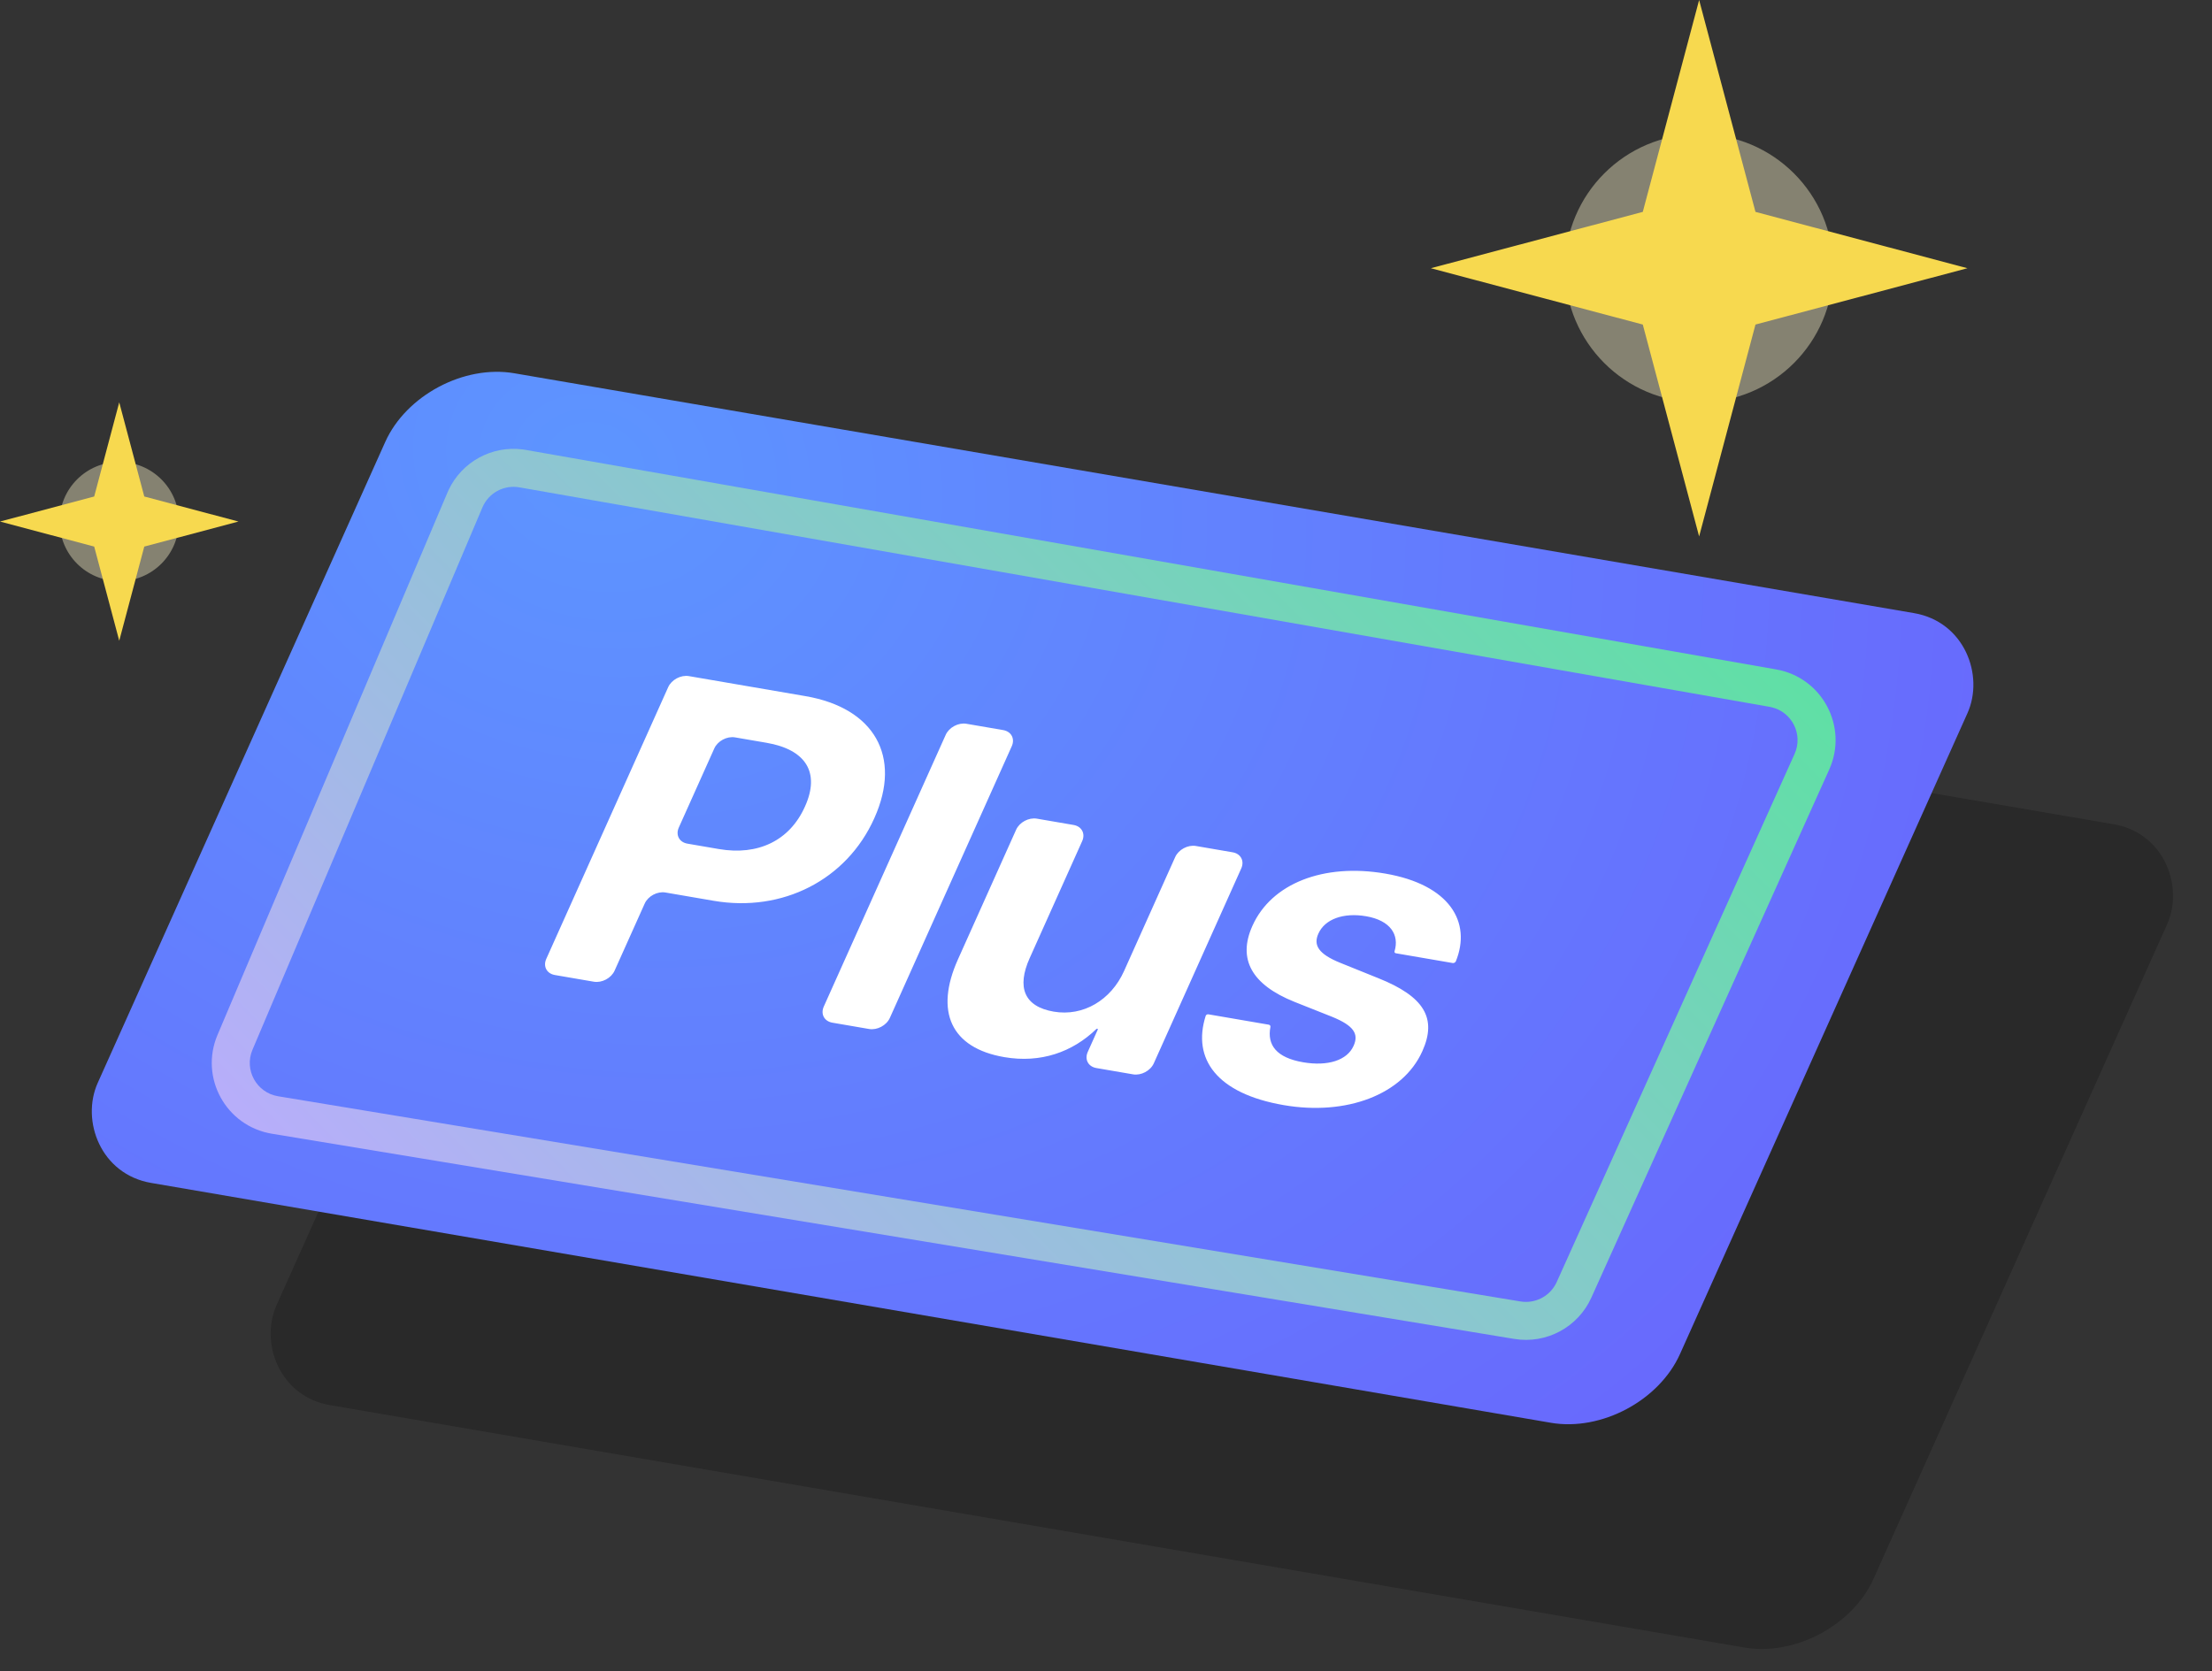 <?xml version="1.0" encoding="utf-8"?>
<svg xmlns="http://www.w3.org/2000/svg" fill="none" height="100%" overflow="visible" preserveAspectRatio="none" style="display: block;" viewBox="0 0 262 198" width="100%">
<rect x="0" y="0" width="262" height="198" fill="#333333" stroke="none"/>
<g id="right">
<g id="image">
<g id="plus card shadow" opacity="0.2">
<rect fill="url(#paint0_radial_0_74439)" height="106.943" rx="10.962" transform="matrix(0.986 0.169 -0.409 0.912 72.015 67.085)" width="191.838"/>
</g>
<g id="plus card">
<rect fill="url(#paint1_radial_0_74439)" height="105.177" rx="10.962" transform="matrix(0.986 0.169 -0.409 0.912 50.109 42.369)" width="190.073"/>
<path clip-rule="evenodd" d="M118.821 86.495C119.782 86.66 120.238 87.515 119.839 88.405L105.399 120.594C105 121.483 103.898 122.071 102.937 121.906L98.591 121.159C97.63 120.994 97.174 120.139 97.573 119.249L112.013 87.06C112.412 86.171 113.514 85.583 114.475 85.748L118.821 86.495ZM70.335 116.305C71.296 116.47 72.398 115.883 72.797 114.993L76.361 107.049C76.76 106.159 77.862 105.572 78.823 105.737L84.534 106.719C92.681 108.119 100.28 104.244 103.549 96.956L103.571 96.906C106.84 89.618 103.557 83.874 95.41 82.474L81.605 80.102C80.644 79.936 79.541 80.524 79.142 81.413L64.703 113.602C64.304 114.492 64.76 115.347 65.721 115.512L70.335 116.305ZM85.147 100.589L81.419 99.948C80.459 99.783 80.003 98.928 80.402 98.039L84.604 88.671C85.003 87.782 86.106 87.195 87.067 87.36L90.794 88C95.431 88.797 97.163 91.5 95.357 95.524L95.335 95.573C93.53 99.598 89.784 101.386 85.147 100.589ZM118.95 125.24C123.266 125.982 127.032 124.644 129.854 121.912C129.885 121.882 129.929 121.867 129.968 121.874C130.022 121.883 130.047 121.931 130.025 121.981L128.84 124.623C128.44 125.513 128.896 126.368 129.857 126.533L134.203 127.28C135.164 127.445 136.266 126.858 136.665 125.968L147.021 102.883C147.42 101.994 146.964 101.139 146.003 100.974L141.657 100.227C140.696 100.062 139.594 100.649 139.195 101.539L133.137 115.044C131.595 118.48 128.314 120.453 124.803 119.85C121.292 119.246 120.415 116.955 121.956 113.519L128.18 99.646C128.579 98.756 128.123 97.901 127.162 97.736L122.816 96.989C121.855 96.824 120.753 97.411 120.354 98.301L113.459 113.671C110.696 119.831 112.625 124.153 118.95 125.24ZM168.465 124.548C166.153 129.702 159.461 132.199 152.064 130.928C144.104 129.561 141.19 125.439 142.808 120.351C142.847 120.231 142.993 120.145 143.121 120.167L150.274 121.396C150.417 121.421 150.5 121.534 150.474 121.668C150.058 123.817 151.207 125.31 154.343 125.849C157.291 126.355 159.56 125.609 160.32 123.915L160.331 123.891C160.958 122.492 160.356 121.517 157.796 120.469L153.336 118.698C148.246 116.66 146.576 113.625 148.338 109.698L148.349 109.674C150.594 104.668 156.764 102.239 164.081 103.496C171.719 104.809 174.319 109.247 172.437 113.892C172.376 114.028 172.208 114.117 172.062 114.092L165.331 112.935C165.209 112.914 165.143 112.813 165.178 112.698C165.758 110.762 164.708 109.049 161.813 108.551C159.106 108.086 156.923 108.9 156.163 110.594L156.152 110.618C155.547 111.968 156.142 113.022 158.783 114.083L163.232 115.879C168.718 118.064 170.215 120.647 168.476 124.524L168.465 124.548Z" fill="white" fill-rule="evenodd" id="Plus"/>
</g>
<g id="light">
<circle cx="201.253" cy="31.777" fill="#FFF7CD" fill-opacity="0.4" id="Ellipse 588" r="15.888"/>
<path d="M201.253 2.27513e-05L207.927 25.103L233.03 31.777L207.927 38.45L201.253 63.554L194.58 38.45L169.476 31.777L194.58 25.103L201.253 2.27513e-05Z" fill="#F7D94F" id="Star 5"/>
</g>
<g id="light_2">
<circle cx="14.123" cy="61.788" fill="#FFF7CD" fill-opacity="0.4" id="Ellipse 589" r="7.062"/>
<path d="M14.123 47.665L17.089 58.822L28.246 61.788L17.089 64.754L14.123 75.911L11.157 64.754L-3.8147e-05 61.788L11.157 58.822L14.123 47.665Z" fill="#F7D94F" id="Star 6"/>
</g>
<path d="M53.148 58.022C54.729 54.698 58.279 52.768 61.928 53.248L62.294 53.305L210.381 79.309C215.843 80.268 218.938 86.115 216.662 91.171L188.49 153.729C186.907 157.243 183.157 159.253 179.354 158.625L32.203 134.315C26.774 133.419 23.614 127.678 25.761 122.612L52.997 58.359L53.148 58.022ZM61.515 57.736C59.681 57.414 57.867 58.401 57.14 60.115L29.905 124.368C28.894 126.752 30.381 129.454 32.936 129.876L180.087 154.185C181.765 154.462 183.422 153.648 184.236 152.183L184.387 151.881L212.558 89.323C213.596 87.018 212.262 84.364 209.84 83.79L209.603 83.741L61.515 57.736Z" fill="url(#paint2_linear_0_74439)" id="card line (Stroke)"/>
</g>
</g>
<defs>
<radialGradient cx="0" cy="0" gradientTransform="translate(24.767 9.14) rotate(29.862) scale(309.972 221.945)" gradientUnits="userSpaceOnUse" id="paint0_radial_0_74439" r="1">
<stop/>
<stop offset="1"/>
</radialGradient>
<radialGradient cx="0" cy="0" gradientTransform="translate(24.539 8.989) rotate(29.679) scale(306.56 218.68)" gradientUnits="userSpaceOnUse" id="paint1_radial_0_74439" r="1">
<stop stop-color="#5D95FF"/>
<stop offset="1" stop-color="#6F4EFC"/>
</radialGradient>
<linearGradient gradientUnits="userSpaceOnUse" id="paint2_linear_0_74439" x1="30.704" x2="169.476" y1="147.454" y2="9.794">
<stop stop-color="#BCABFF"/>
<stop offset="1" stop-color="#56E59C"/>
</linearGradient>
</defs>
</svg>